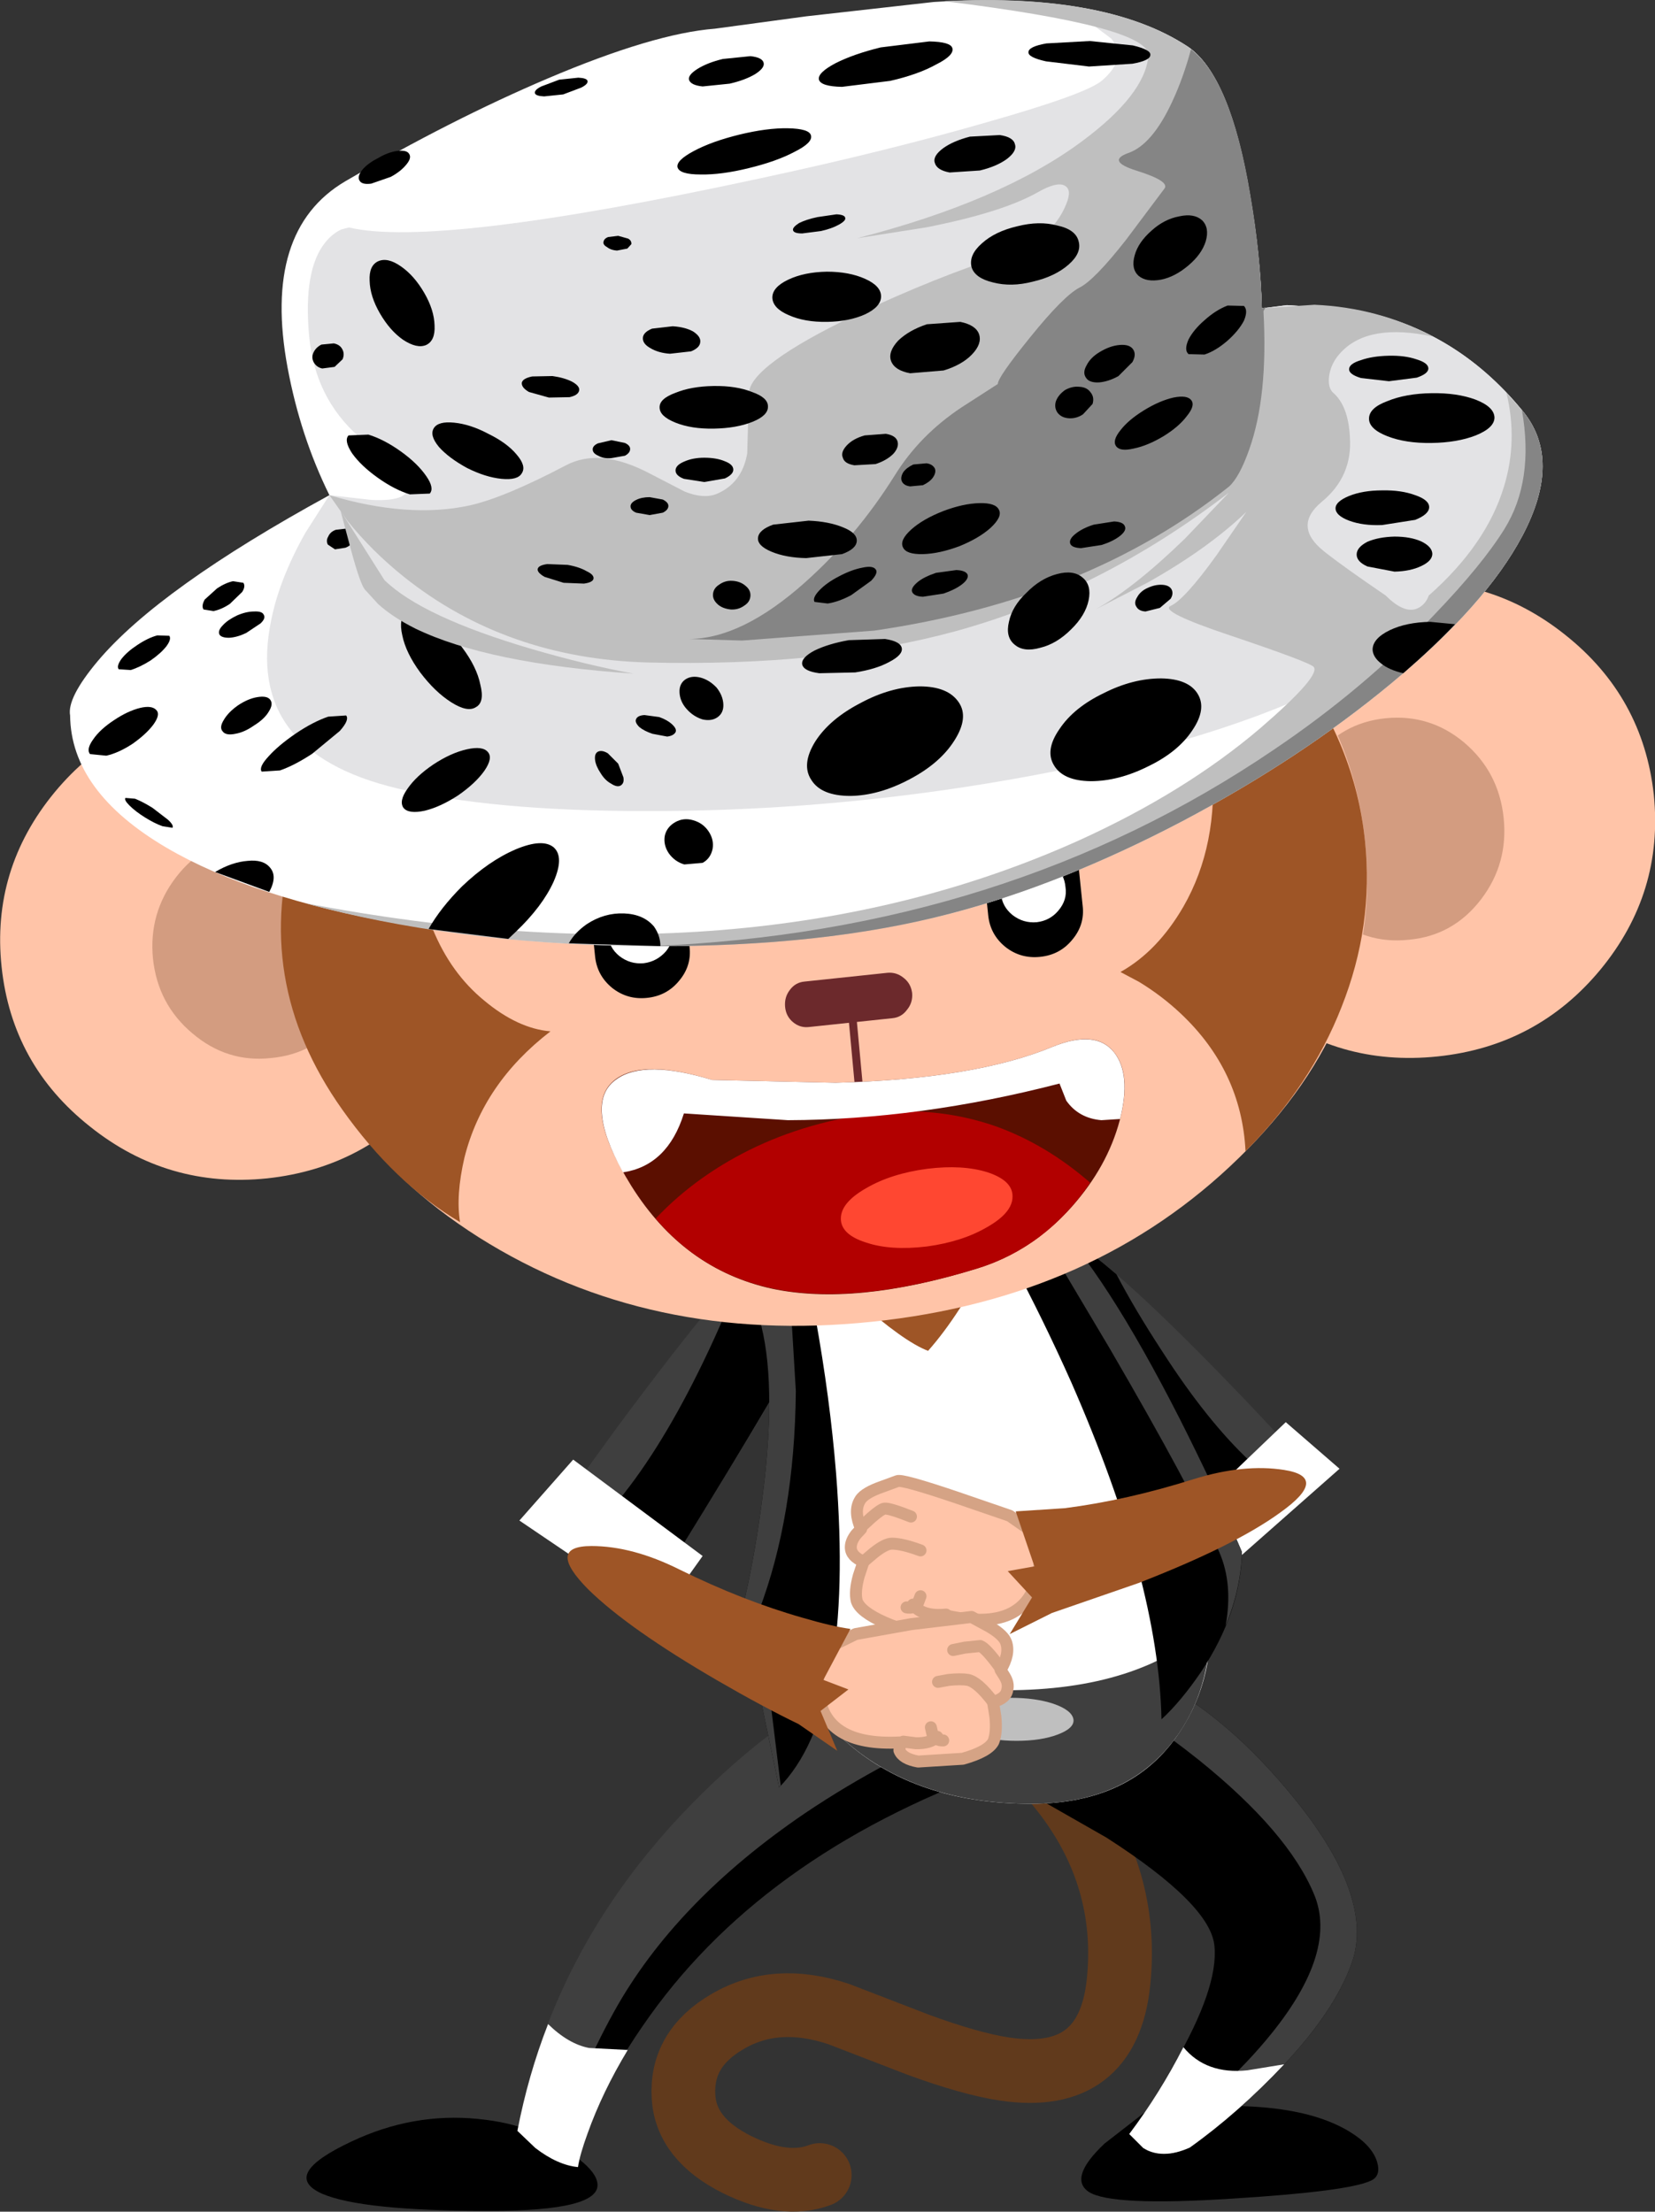 <?xml version="1.0" encoding="UTF-8" standalone="no"?>
<svg xmlns:xlink="http://www.w3.org/1999/xlink" height="277.6px" width="207.75px" xmlns="http://www.w3.org/2000/svg">
  <rect width="100%" height="100%" fill="#333333" stroke="none"/>
  <g transform="matrix(1.0, 0.0, 0.0, 1.0, -2.6, -7.05)">
    <path d="M129.35 225.45 L131.75 227.35 Q134.65 230.0 136.95 233.2 144.3 243.45 143.0 255.9 141.65 268.65 128.75 266.75 124.4 266.1 117.75 263.65 L107.9 259.85 Q100.0 257.2 93.9 260.8 88.05 264.2 88.4 270.2 88.7 275.55 95.15 278.75 101.15 281.7 105.5 280.05" fill="none" stroke="#613a1c" stroke-linecap="round" stroke-linejoin="round" stroke-width="8.0"/>
    <path d="M69.1 274.5 Q77.35 278.4 77.6 281.15 77.95 284.55 64.05 284.55 48.05 284.55 43.05 282.4 37.75 280.05 46.7 275.85 54.4 272.2 62.55 273.0 66.6 273.4 69.1 274.5" fill="#000000" fill-rule="evenodd" stroke="none"/>
    <path d="M107.7 219.15 Q116.55 215.9 123.9 221.85 127.6 224.9 129.5 228.55 99.2 239.05 84.15 260.1 76.6 270.65 75.15 279.05 72.6 278.8 69.8 276.65 L67.55 274.5 Q72.1 250.65 90.4 232.5 96.05 226.85 102.45 222.4 L107.7 219.15" fill="#3f3f3f" fill-rule="evenodd" stroke="none"/>
    <path d="M125.35 223.15 Q128.05 225.85 129.5 228.55 99.2 239.05 84.15 260.1 76.6 270.65 75.15 279.05 73.65 279.0 71.95 278.05 74.85 268.3 79.65 259.6 87.35 245.7 103.7 234.6 113.9 227.75 125.35 223.15" fill="#000000" fill-rule="evenodd" stroke="none"/>
    <path d="M76.55 264.1 L81.4 264.35 Q78.2 269.65 76.35 274.85 75.4 277.45 75.15 279.05 72.6 278.8 69.8 276.65 L67.55 274.5 Q68.9 267.5 71.4 261.1 73.95 263.6 76.55 264.1" fill="#ffffff" fill-rule="evenodd" stroke="none"/>
    <path d="M146.4 272.1 Q164.2 269.85 172.0 274.6 174.8 276.3 175.45 278.35 176.0 280.15 174.7 280.75 171.85 282.1 157.4 283.0 142.05 284.0 139.25 282.15 136.7 280.4 141.25 276.1 L146.4 272.1" fill="#000000" fill-rule="evenodd" stroke="none"/>
    <path d="M131.2 220.15 Q134.8 217.6 139.05 216.8 143.75 216.0 147.45 217.8 156.7 222.4 165.25 233.0 174.95 245.05 172.4 253.1 169.95 260.45 160.75 269.25 156.1 273.7 151.95 276.6 148.5 278.15 146.1 276.65 L144.35 274.9 Q147.25 271.1 149.95 266.2 155.55 256.55 155.05 251.35 154.65 246.15 141.5 237.7 L128.45 230.25 Q125.7 228.4 126.75 225.4 127.7 222.65 131.2 220.15" fill="#000000" fill-rule="evenodd" stroke="none"/>
    <path d="M147.45 217.8 Q156.7 222.4 165.25 233.0 174.95 245.05 172.4 253.1 169.95 260.45 160.75 269.25 156.1 273.7 151.95 276.6 148.75 278.0 146.5 276.9 156.55 269.3 162.2 262.3 170.55 251.95 167.55 244.8 164.3 237.0 153.15 228.0 145.95 222.25 137.3 217.25 143.15 215.6 147.45 217.8" fill="#3f3f3f" fill-rule="evenodd" stroke="none"/>
    <path d="M163.8 266.15 Q158.1 272.2 151.95 276.6 148.5 278.15 146.1 276.65 L144.35 274.9 Q148.15 269.85 151.15 264.0 154.0 267.45 159.2 266.9 L163.8 266.15" fill="#ffffff" fill-rule="evenodd" stroke="none"/>
    <path d="M108.3 166.2 Q106.6 171.65 84.5 207.1 82.5 206.15 79.95 204.5 74.8 201.1 72.0 197.55 78.45 188.15 85.8 178.6 100.45 159.55 104.8 158.7 L107.2 160.45 Q109.3 162.8 108.3 166.2" fill="#3f3f3f" fill-rule="evenodd" stroke="none"/>
    <path d="M90.85 178.05 Q93.8 171.95 95.85 166.35 102.2 159.25 104.8 158.7 L105.85 159.3 Q107.0 160.05 107.7 161.1 107.55 164.95 104.95 172.95 98.35 184.9 84.5 207.1 80.05 204.95 76.0 201.55 77.55 198.55 80.3 195.3 85.7 188.7 90.85 178.05" fill="#000000" fill-rule="evenodd" stroke="none"/>
    <path d="M74.55 190.25 L90.8 202.35 85.45 209.85 67.8 197.9 74.55 190.25" fill="#ffffff" fill-rule="evenodd" stroke="none"/>
    <path d="M134.05 161.4 Q137.95 161.6 152.9 176.6 160.35 184.1 167.05 191.55 165.05 194.95 160.95 198.5 L157.2 201.35 Q133.95 172.9 131.9 168.3 130.6 165.5 132.2 163.1 L134.05 161.4" fill="#3f3f3f" fill-rule="evenodd" stroke="none"/>
    <path d="M148.45 176.6 Q154.1 185.4 159.55 190.5 162.25 193.05 164.05 195.5 160.85 198.95 157.2 201.35 142.6 183.5 135.55 173.75 132.45 167.2 131.8 163.8 132.25 162.8 133.2 161.95 L134.05 161.4 Q136.4 161.55 142.75 167.0 145.05 171.4 148.45 176.6" fill="#000000" fill-rule="evenodd" stroke="none"/>
    <path d="M164.0 185.55 L170.75 191.4 156.7 203.8 151.15 197.85 164.0 185.55" fill="#ffffff" fill-rule="evenodd" stroke="none"/>
    <path d="M103.8 166.3 Q108.4 155.05 121.45 156.65 126.3 157.3 130.8 159.55 134.95 161.65 136.2 163.7 139.85 169.45 145.8 182.7 153.15 198.95 154.25 206.7 155.7 216.95 150.65 224.5 144.7 233.45 132.05 233.45 118.45 233.45 109.8 226.5 101.35 219.65 100.45 208.6 99.75 199.45 101.7 181.95 L103.8 166.3" fill="#ffffff" fill-rule="evenodd" stroke="none"/>
    <path d="M104.85 165.15 Q104.15 162.1 106.55 158.5 108.85 155.0 111.7 154.1 115.15 153.0 120.95 155.0 127.4 157.25 127.25 161.35 127.05 165.15 123.1 171.25 121.1 174.35 119.1 176.6 116.05 175.45 110.15 170.2 L104.85 165.15" fill="#9e5526" fill-rule="evenodd" stroke="none"/>
    <path d="M154.55 211.0 Q154.45 220.2 149.3 226.3 143.25 233.45 132.05 233.45 119.2 233.45 110.65 227.15 102.35 220.95 100.7 210.8 104.35 214.15 109.95 216.25 117.95 219.2 128.85 219.2 145.65 219.2 154.55 211.0" fill="#3f3f3f" fill-rule="evenodd" stroke="none"/>
    <path d="M103.3 164.0 L104.95 172.35 Q106.8 182.6 107.55 191.95 109.9 221.75 100.4 231.4 L95.75 209.15 Q97.15 203.5 98.15 196.2 100.15 181.65 98.2 173.6 96.05 164.8 99.05 161.45 100.2 160.1 101.45 160.8 102.75 161.55 103.3 164.0" fill="#000000" fill-rule="evenodd" stroke="none"/>
    <path d="M129.55 165.15 L126.15 159.05 Q128.4 157.85 131.6 158.65 L134.3 159.7 Q141.35 166.8 150.65 185.05 155.25 194.15 158.5 201.85 158.35 209.35 153.4 216.85 150.85 220.6 148.4 222.85 148.05 205.6 137.1 180.6 133.65 172.85 129.55 165.15" fill="#000000" fill-rule="evenodd" stroke="none"/>
    <path d="M137.35 222.85 Q137.5 223.95 135.4 224.75 133.3 225.55 130.2 225.55 127.2 225.55 124.85 224.75 122.55 223.95 122.4 222.85 122.25 221.7 124.3 220.9 126.4 220.15 129.5 220.15 132.6 220.15 134.85 220.9 137.15 221.7 137.35 222.85" fill="#bfbfbf" fill-rule="evenodd" stroke="none"/>
    <path d="M101.7 168.25 L102.5 181.65 Q102.35 197.4 97.9 209.15 L100.6 231.15 100.4 231.4 95.75 209.15 Q97.15 203.5 98.15 196.2 100.15 181.65 98.2 173.6 97.05 168.8 97.55 165.2 98.05 162.15 99.45 161.05 101.4 161.15 101.7 168.25" fill="#3f3f3f" fill-rule="evenodd" stroke="none"/>
    <path d="M141.9 176.3 L131.4 158.65 Q133.1 159.0 134.3 159.7 141.35 166.8 150.65 185.05 155.25 194.15 158.5 201.85 158.35 206.55 156.45 211.1 157.4 205.85 155.65 201.85 152.15 193.9 141.9 176.3" fill="#3f3f3f" fill-rule="evenodd" stroke="none"/>
    <path d="M132.8 205.1 Q131.15 211.9 121.7 209.9 L121.6 210.9 Q121.1 211.9 119.1 211.95 116.7 212.05 113.65 210.7 110.6 209.35 110.15 208.0 109.85 206.85 110.4 204.85 L111.0 203.05 Q109.4 202.4 109.4 201.25 109.4 200.5 110.05 199.65 L110.7 198.95 Q109.75 196.8 110.5 195.45 110.9 194.6 112.8 193.85 L115.25 192.95 Q115.85 192.7 122.65 195.0 L129.35 197.3 131.65 198.9 Q133.75 201.35 132.8 205.1" fill="#ffc4a8" fill-rule="evenodd" stroke="none"/>
    <path d="M132.8 205.1 Q131.15 211.9 121.7 209.9 L121.6 210.9 Q121.1 211.9 119.1 211.95 116.7 212.05 113.65 210.7 110.6 209.35 110.15 208.0 109.85 206.85 110.4 204.85 L111.0 203.05 Q109.4 202.4 109.4 201.25 109.4 200.5 110.05 199.65 L110.7 198.95 Q109.75 196.8 110.5 195.45 110.9 194.6 112.8 193.85 L115.25 192.95 Q115.85 192.7 122.65 195.0 L129.35 197.3 131.65 198.9 Q133.75 201.35 132.8 205.1 Z" fill="none" stroke="#d5a385" stroke-linecap="round" stroke-linejoin="round" stroke-width="1.5"/>
    <path d="M111.0 203.05 L112.3 201.95 Q113.75 200.8 114.55 200.8 115.85 200.8 118.15 201.65 L111.0 203.05" fill="#ffc4a8" fill-rule="evenodd" stroke="none"/>
    <path d="M111.0 203.05 L112.3 201.95 Q113.75 200.8 114.55 200.8 115.85 200.8 118.15 201.65" fill="none" stroke="#d5a385" stroke-linecap="round" stroke-linejoin="round" stroke-width="1.5"/>
    <path d="M110.8 198.6 L111.95 197.55 Q113.2 196.45 113.65 196.4 114.3 196.35 116.95 197.4 L110.8 198.6" fill="#ffc4a8" fill-rule="evenodd" stroke="none"/>
    <path d="M110.8 198.6 L111.95 197.55 Q113.2 196.45 113.65 196.4 114.3 196.35 116.95 197.4" fill="none" stroke="#d5a385" stroke-linecap="round" stroke-linejoin="round" stroke-width="1.5"/>
    <path d="M121.35 209.7 Q118.4 210.0 117.2 208.45 L121.35 209.7" fill="#ffc4a8" fill-rule="evenodd" stroke="none"/>
    <path d="M121.35 209.7 Q118.4 210.0 117.2 208.45" fill="none" stroke="#d5a385" stroke-linecap="round" stroke-linejoin="round" stroke-width="1.5"/>
    <path d="M118.15 207.4 L117.85 208.2 Q117.35 209.0 116.4 208.8 L118.15 207.4" fill="#ffc4a8" fill-rule="evenodd" stroke="none"/>
    <path d="M118.15 207.4 L117.85 208.2 Q117.35 209.0 116.4 208.8" fill="none" stroke="#d5a385" stroke-linecap="round" stroke-linejoin="round" stroke-width="1.5"/>
    <path d="M152.45 192.7 Q158.75 190.75 163.8 191.55 169.55 192.45 163.3 196.9 157.6 201.05 145.5 205.75 L134.65 209.5 129.35 212.15 132.15 207.55 129.1 204.25 132.45 203.65 130.1 196.75 136.25 196.35 Q144.05 195.35 152.45 192.7" fill="#9e5526" fill-rule="evenodd" stroke="none"/>
    <path d="M105.35 219.35 Q104.95 215.45 107.45 213.4 L110.0 212.15 117.0 210.9 124.55 210.0 126.85 211.25 Q128.6 212.3 128.9 213.2 129.4 214.65 128.2 216.65 L128.7 217.45 Q129.25 218.35 129.05 219.1 128.9 220.25 127.25 220.65 L127.55 222.5 Q127.75 224.55 127.3 225.65 126.65 226.9 123.45 227.8 L117.85 228.15 Q115.9 227.8 115.5 226.75 L115.6 225.75 Q105.95 226.25 105.35 219.35" fill="#ffc4a8" fill-rule="evenodd" stroke="none"/>
    <path d="M105.35 219.35 Q105.95 226.25 115.6 225.75 L115.5 226.75 Q115.9 227.8 117.85 228.15 L123.45 227.8 Q126.65 226.9 127.3 225.65 127.75 224.55 127.55 222.5 L127.25 220.65 Q128.9 220.25 129.05 219.1 129.25 218.35 128.7 217.45 L128.2 216.65 Q129.4 214.65 128.9 213.2 128.6 212.3 126.85 211.25 L124.55 210.0 117.0 210.9 110.0 212.15 107.45 213.4 Q104.95 215.45 105.35 219.35 Z" fill="none" stroke="#d5a385" stroke-linecap="round" stroke-linejoin="round" stroke-width="1.5"/>
    <path d="M127.25 220.65 L120.35 218.15 121.7 217.9 Q123.25 217.75 124.1 217.9 125.35 218.15 127.25 220.65" fill="#ffc4a8" fill-rule="evenodd" stroke="none"/>
    <path d="M127.25 220.65 Q125.35 218.15 124.1 217.9 123.25 217.75 121.7 217.9 L120.35 218.15" fill="none" stroke="#d5a385" stroke-linecap="round" stroke-linejoin="round" stroke-width="1.5"/>
    <path d="M128.1 216.3 L122.25 214.15 123.7 213.85 125.65 213.65 Q126.35 213.9 128.1 216.3" fill="#ffc4a8" fill-rule="evenodd" stroke="none"/>
    <path d="M128.1 216.3 Q126.35 213.9 125.65 213.65 L123.7 213.85 122.25 214.15" fill="none" stroke="#d5a385" stroke-linecap="round" stroke-linejoin="round" stroke-width="1.5"/>
    <path d="M116.0 225.65 L120.25 225.05 Q119.35 225.9 117.55 225.85 L116.0 225.65" fill="#ffc4a8" fill-rule="evenodd" stroke="none"/>
    <path d="M116.0 225.65 L117.55 225.85 Q119.35 225.9 120.25 225.05" fill="none" stroke="#d5a385" stroke-linecap="round" stroke-linejoin="round" stroke-width="1.5"/>
    <path d="M119.45 223.85 L121.0 225.5 Q120.1 225.55 119.65 224.7 L119.45 223.85" fill="#ffc4a8" fill-rule="evenodd" stroke="none"/>
    <path d="M119.45 223.85 L119.65 224.7 Q120.1 225.55 121.0 225.5" fill="none" stroke="#d5a385" stroke-linecap="round" stroke-linejoin="round" stroke-width="1.5"/>
    <path d="M92.7 218.0 Q81.5 211.5 76.45 206.55 71.05 201.1 76.85 201.1 82.0 201.1 87.9 204.05 95.8 207.95 103.35 210.1 107.1 211.2 109.35 211.5 L105.95 217.9 109.1 219.1 105.6 221.8 107.7 226.8 102.85 223.45 Q98.3 221.25 92.7 218.0" fill="#9e5526" fill-rule="evenodd" stroke="none"/>
    <path d="M63.3 122.1 Q64.55 134.4 56.6 144.0 48.65 153.6 36.15 154.95 23.65 156.25 13.9 148.45 4.1 140.7 2.8 128.4 1.5 116.15 9.45 106.5 17.4 96.9 29.95 95.6 42.45 94.3 52.2 102.05 61.95 109.85 63.3 122.1" fill="#ffc4a8" fill-rule="evenodd" stroke="none"/>
    <path d="M43.6 115.2 Q47.95 118.85 48.55 124.6 49.1 130.35 45.65 134.8 42.2 139.35 36.6 139.85 31.1 140.45 26.75 136.75 22.4 133.1 21.8 127.35 21.25 121.65 24.7 117.15 28.2 112.6 33.75 112.05 39.25 111.5 43.6 115.2" fill="#d39c80" fill-rule="evenodd" stroke="none"/>
    <path d="M176.85 80.25 Q189.35 78.95 199.1 86.75 208.85 94.5 210.2 106.8 211.45 119.1 203.5 128.75 195.55 138.35 183.05 139.65 170.5 140.95 160.8 133.2 151.0 125.4 149.7 113.1 148.45 100.8 156.35 91.2 164.35 81.6 176.85 80.25" fill="#ffc4a8" fill-rule="evenodd" stroke="none"/>
    <path d="M176.55 97.2 Q182.1 96.65 186.4 100.25 190.75 103.95 191.35 109.7 191.95 115.45 188.5 119.95 185.0 124.5 179.45 125.0 173.9 125.6 169.6 121.9 165.25 118.3 164.65 112.5 164.05 106.75 167.55 102.25 171.0 97.75 176.55 97.2" fill="#d39c80" fill-rule="evenodd" stroke="none"/>
    <path d="M150.3 77.05 Q171.7 90.6 173.95 112.65 176.25 134.7 158.15 152.35 140.05 170.05 112.05 172.95 84.1 175.85 62.7 162.35 41.35 148.8 39.05 126.75 36.75 104.65 54.9 87.0 73.0 69.35 101.0 66.4 128.9 63.5 150.3 77.05" fill="#ffc4a8" fill-rule="evenodd" stroke="none"/>
    <path d="M145.6 130.3 L143.25 129.05 Q147.9 126.45 151.15 120.85 155.6 113.1 154.75 102.7 154.0 92.85 147.2 85.5 145.1 83.25 142.6 81.5 L140.55 80.15 144.85 73.95 Q157.2 80.2 164.8 90.15 172.7 100.4 173.95 112.65 175.05 123.25 171.0 133.45 167.15 143.3 158.95 151.55 158.45 141.45 150.8 134.25 148.4 132.0 145.6 130.3" fill="#9e5526" fill-rule="evenodd" stroke="none"/>
    <path d="M104.75 55.5 Q123.3 48.0 138.8 33.75 146.55 26.65 150.6 21.05 166.45 66.9 145.65 91.15 138.0 100.0 127.05 103.85 117.55 107.15 111.1 105.2 101.7 102.35 96.7 94.85 95.1 92.55 94.15 90.0 L93.55 87.95 Q89.0 83.45 82.1 82.85 75.35 82.2 68.95 85.3 62.2 88.55 58.3 94.7 54.0 101.55 54.3 110.3 54.95 125.75 63.4 132.65 67.6 136.15 71.7 136.5 63.25 143.0 60.9 152.35 59.8 157.1 60.35 160.45 52.1 155.55 45.55 146.3 34.0 130.0 39.8 111.4 46.1 91.25 64.65 76.9 78.65 66.1 104.75 55.5" fill="#9e5526" fill-rule="evenodd" stroke="none"/>
    <path d="M95.1 77.45 Q98.1 69.3 105.85 66.8 114.75 63.95 121.2 67.5 124.4 69.3 125.85 71.65 113.65 64.95 105.25 70.1 98.4 74.3 98.1 81.85 97.95 85.2 100.25 89.25 102.85 93.9 107.3 96.3 119.3 102.8 136.7 88.6 153.3 75.15 153.65 46.7 153.8 32.55 150.6 21.05 166.45 66.9 145.65 91.15 138.0 100.0 127.05 103.85 117.55 107.15 111.1 105.2 101.7 102.35 96.7 94.85 95.1 92.55 94.15 90.0 L93.55 87.95 Q93.3 82.3 95.1 77.45" fill="#6c292c" fill-rule="evenodd" stroke="none"/>
    <path d="M117.1 131.7 Q117.2 132.9 116.45 133.8 115.75 134.75 114.6 134.85 L104.2 135.95 Q103.05 136.1 102.15 135.35 101.25 134.6 101.15 133.4 101.05 132.2 101.75 131.3 102.45 130.35 103.6 130.25 L114.0 129.15 Q115.15 129.05 116.05 129.8 116.95 130.5 117.1 131.7" fill="#6c292c" fill-rule="evenodd" stroke="none"/>
    <path d="M85.8 110.3 Q87.7 111.8 87.95 114.25 L89.15 125.85 Q89.45 128.25 87.85 130.15 86.3 132.05 83.8 132.3 81.35 132.55 79.45 131.05 77.55 129.5 77.3 127.1 L76.1 115.45 Q75.85 113.05 77.4 111.15 78.95 109.3 81.4 109.05 83.85 108.8 85.8 110.3" fill="#000000" fill-rule="evenodd" stroke="none"/>
    <path d="M87.05 123.55 Q87.25 125.15 86.2 126.45 85.05 127.75 83.4 127.95 81.7 128.1 80.35 127.05 79.05 126.0 78.9 124.35 78.7 122.7 79.75 121.45 80.85 120.1 82.55 119.9 84.25 119.75 85.55 120.8 86.85 121.85 87.05 123.55" fill="#ffffff" fill-rule="evenodd" stroke="none"/>
    <path d="M82.6 116.8 Q82.7 117.65 82.15 118.3 81.6 118.95 80.75 119.0 79.95 119.1 79.25 118.6 78.6 118.05 78.5 117.25 78.45 116.4 79.0 115.75 79.5 115.15 80.35 115.05 81.2 114.95 81.85 115.45 82.55 115.95 82.6 116.8" fill="#ffffff" fill-rule="evenodd" stroke="none"/>
    <path d="M138.5 120.7 Q138.8 123.1 137.2 125.0 135.65 126.9 133.15 127.15 130.7 127.4 128.8 125.9 126.9 124.35 126.65 121.95 L125.45 110.3 Q125.2 107.9 126.75 106.0 128.3 104.15 130.75 103.9 133.15 103.65 135.1 105.15 137.05 106.7 137.3 109.1 L138.5 120.7" fill="#000000" fill-rule="evenodd" stroke="none"/>
    <path d="M136.35 118.4 Q136.6 120.0 135.45 121.35 134.4 122.6 132.75 122.8 131.05 122.95 129.7 121.9 128.4 120.85 128.25 119.25 128.0 117.6 129.1 116.3 130.2 114.95 131.9 114.8 133.6 114.6 134.9 115.65 136.2 116.7 136.35 118.4" fill="#ffffff" fill-rule="evenodd" stroke="none"/>
    <path d="M131.95 111.65 Q132.05 112.5 131.5 113.15 130.95 113.8 130.1 113.85 129.3 114.0 128.6 113.45 127.95 112.95 127.85 112.1 127.8 111.25 128.35 110.6 128.85 110.0 129.7 109.9 130.55 109.85 131.15 110.3 131.85 110.85 131.95 111.65" fill="#ffffff" fill-rule="evenodd" stroke="none"/>
    <path d="M109.55 134.1 L110.45 143.8" fill="none" stroke="#6c292c" stroke-linecap="butt" stroke-linejoin="miter-clip" stroke-miterlimit="4.0" stroke-width="1.0"/>
    <path d="M79.65 142.7 Q83.05 139.85 92.0 142.6 L107.5 142.95 Q124.9 142.5 134.7 138.45 140.25 136.15 142.55 139.25 144.65 142.05 143.15 147.7 141.6 153.5 137.15 158.5 132.05 164.2 125.15 166.3 109.9 171.0 99.5 168.8 88.4 166.35 81.85 155.9 75.7 146.0 79.65 142.7" fill="#5b0f00" fill-rule="evenodd" stroke="none"/>
    <path d="M125.15 166.3 Q111.55 170.45 101.8 169.15 91.5 167.75 84.9 160.0 89.1 155.55 94.75 152.4 102.0 148.35 111.0 146.95 119.7 145.65 127.7 148.45 134.0 150.75 139.45 155.5 133.9 163.65 125.15 166.3" fill="#b20000" fill-rule="evenodd" stroke="none"/>
    <path d="M129.7 157.25 Q129.7 159.25 126.55 161.05 123.4 162.9 118.95 163.5 114.4 164.05 111.3 163.0 108.15 162.0 108.15 160.0 108.15 158.0 111.3 156.2 114.45 154.35 119.0 153.75 123.45 153.2 126.6 154.2 129.75 155.25 129.7 157.25" fill="#ff4731" fill-rule="evenodd" stroke="none"/>
    <path d="M80.8 154.2 Q75.9 145.3 80.0 142.5 83.5 140.0 92.0 142.6 L107.5 142.95 Q124.9 142.5 134.7 138.45 140.2 136.2 142.5 139.2 144.6 141.95 143.2 147.5 L140.85 147.65 Q138.0 147.4 136.45 145.2 L135.6 143.05 Q118.05 147.6 101.5 147.65 L88.45 146.8 Q86.4 153.35 80.8 154.2" fill="#ffffff" fill-rule="evenodd" stroke="none"/>
    <path d="M193.7 74.3 Q189.1 83.0 177.2 92.85 165.8 102.3 151.05 110.1 135.9 118.05 121.95 121.7 107.8 125.35 88.75 125.75 69.8 126.1 52.65 123.0 34.25 119.75 23.5 113.45 11.5 106.4 11.4 96.85 11.0 94.65 14.85 90.05 22.55 80.9 43.95 69.2 40.3 61.8 38.7 53.2 35.5 35.95 45.95 29.8 59.25 22.05 71.35 16.9 84.65 11.25 92.35 10.65 L103.8 9.1 119.8 7.3 Q141.2 5.95 151.7 12.9 157.0 16.5 159.5 31.45 160.8 38.95 161.0 45.75 L164.15 45.35 172.15 45.85 Q185.1 48.05 193.75 58.65 198.75 64.75 193.7 74.3" fill="#ffffff" fill-rule="evenodd" stroke="none"/>
    <path d="M193.75 58.65 Q195.0 60.2 195.65 62.0 195.4 70.2 188.75 78.55 173.15 98.25 123.6 105.85 103.55 108.9 83.55 108.85 64.35 108.85 52.45 106.0 33.2 101.4 36.65 84.85 37.7 79.65 40.95 73.9 L43.95 69.2 49.25 69.8 Q54.4 70.05 53.85 67.6 53.55 66.45 51.7 64.95 L47.7 61.9 Q42.1 57.0 41.4 49.15 40.65 40.9 43.45 37.45 44.35 36.35 45.45 35.85 L46.4 35.6 Q57.4 38.2 97.95 29.45 113.8 26.05 126.45 22.4 139.15 18.8 141.0 17.1 144.1 14.4 142.1 11.9 L139.5 9.95 146.75 10.35 Q149.2 11.3 151.7 12.9 157.0 16.5 159.5 31.45 160.8 38.95 161.0 45.75 L164.15 45.35 172.15 45.85 Q185.1 48.05 193.75 58.65" fill="#e3e3e5" fill-rule="evenodd" stroke="none"/>
    <path d="M193.75 58.65 Q198.75 64.75 193.7 74.3 189.1 83.0 177.2 92.85 165.8 102.3 151.05 110.1 135.9 118.05 121.95 121.7 105.1 126.1 82.2 125.8 59.1 125.4 40.85 120.4 96.75 131.1 138.0 112.55 151.35 106.5 160.8 98.45 168.45 91.85 167.5 90.75 166.95 90.15 157.0 86.8 148.05 83.8 149.55 83.1 151.3 82.3 155.3 76.75 L159.05 71.3 Q154.25 75.9 146.7 80.15 L140.1 83.55 Q144.85 80.95 151.35 74.65 L156.85 68.9 Q140.85 81.2 122.65 86.25 106.2 90.75 83.85 90.2 66.15 89.7 53.3 79.45 49.25 76.2 46.2 72.4 L43.95 69.2 Q53.85 72.15 61.5 70.5 65.85 69.55 73.65 65.45 77.9 63.2 84.1 66.45 L88.55 68.75 Q90.9 69.7 92.55 69.05 95.75 67.7 96.4 63.95 L96.6 56.5 Q96.6 53.0 109.95 46.6 120.2 41.75 129.05 38.95 134.65 37.15 136.45 32.65 137.2 30.85 136.25 30.35 135.25 29.8 132.75 31.25 128.25 33.75 118.8 35.6 L110.2 36.95 Q128.3 32.3 138.4 24.8 146.3 18.95 146.75 14.1 147.15 10.4 121.15 7.2 141.45 6.15 151.7 12.9 157.0 16.5 159.5 31.45 160.8 38.95 161.0 45.75 L167.6 45.3 Q175.6 45.65 182.5 49.3 174.45 47.55 170.95 51.25 169.7 52.55 169.45 54.2 169.25 55.65 169.9 56.3 171.85 57.95 172.05 61.9 172.4 66.85 168.5 70.05 164.85 73.1 168.8 76.25 171.05 78.05 176.55 81.8 179.05 84.3 180.75 83.3 181.6 82.8 181.95 81.8 189.2 75.4 191.4 68.1 193.15 62.35 191.7 56.35 L193.75 58.65" fill="#bfbfbf" fill-rule="evenodd" stroke="none"/>
    <path d="M144.25 26.25 Q147.25 25.2 149.75 19.8 151.15 16.8 152.1 13.25 157.2 17.1 159.6 31.8 160.85 39.15 161.0 45.75 L161.5 45.6 161.2 46.1 Q161.8 56.8 159.4 63.5 158.2 66.9 156.9 68.1 139.15 82.3 112.35 86.2 L95.75 87.45 89.15 87.25 Q95.75 87.2 103.65 80.15 110.1 74.4 114.9 66.75 118.05 61.65 123.35 58.15 L127.85 55.25 Q127.85 54.4 131.9 49.4 136.1 44.2 138.1 43.15 139.95 42.25 143.95 37.15 L148.75 30.75 Q149.55 29.8 145.2 28.45 141.45 27.25 144.25 26.25" fill="#858585" fill-rule="evenodd" stroke="none"/>
    <path d="M193.75 58.65 Q198.75 64.75 193.7 74.3 189.1 83.0 177.2 92.85 165.8 102.3 151.05 110.1 135.9 118.05 121.95 121.7 106.0 125.9 84.4 125.8 128.85 124.0 162.5 101.15 173.85 93.5 182.7 84.15 188.65 77.95 191.45 73.45 195.2 67.4 193.65 58.55 L193.75 58.65" fill="#858585" fill-rule="evenodd" stroke="none"/>
    <path d="M56.1 50.35 Q54.95 50.85 53.2 49.7 51.55 48.55 50.3 46.4 49.05 44.25 49.0 42.3 48.9 40.4 50.05 39.85 51.25 39.3 52.95 40.5 54.6 41.65 55.85 43.8 57.1 45.95 57.15 47.9 57.25 49.8 56.1 50.35" fill="#000000" fill-rule="evenodd" stroke="none"/>
    <path d="M62.35 95.8 Q61.3 96.5 59.25 95.2 57.2 93.9 55.35 91.45 53.55 89.0 53.1 86.8 52.6 84.6 53.65 83.9 54.75 83.25 56.8 84.5 58.8 85.85 60.6 88.3 62.45 90.75 62.9 93.0 63.45 95.2 62.35 95.8" fill="#000000" fill-rule="evenodd" stroke="none"/>
    <path d="M56.55 69.0 L54.05 69.1 Q52.1 68.5 50.0 67.0 47.9 65.5 46.8 63.95 45.75 62.35 46.35 61.7 L48.85 61.6 Q50.8 62.2 52.9 63.7 55.0 65.2 56.1 66.8 57.15 68.3 56.55 69.0" fill="#000000" fill-rule="evenodd" stroke="none"/>
    <path d="M68.1 66.45 Q67.6 67.35 65.55 67.15 63.55 66.95 61.25 65.8 58.95 64.55 57.7 63.15 56.5 61.7 57.05 60.8 57.6 59.9 59.6 60.1 61.65 60.3 63.9 61.5 66.25 62.65 67.45 64.1 68.7 65.55 68.1 66.45" fill="#000000" fill-rule="evenodd" stroke="none"/>
    <path d="M75.3 56.05 Q75.2 56.65 74.1 56.9 L71.5 56.95 69.0 56.25 Q68.05 55.7 68.1 55.1 68.2 54.55 69.4 54.3 L71.95 54.25 Q73.4 54.45 74.4 54.95 75.4 55.5 75.3 56.05" fill="#000000" fill-rule="evenodd" stroke="none"/>
    <path d="M53.95 26.35 Q54.3 26.85 53.65 27.65 52.95 28.55 51.65 29.25 L49.2 30.1 Q48.05 30.25 47.75 29.75 47.4 29.25 48.05 28.4 48.75 27.55 50.05 26.9 51.3 26.15 52.45 26.0 53.65 25.85 53.95 26.35" fill="#000000" fill-rule="evenodd" stroke="none"/>
    <path d="M90.5 50.0 Q90.45 50.7 89.35 51.15 L86.7 51.45 Q85.25 51.35 84.25 50.75 83.25 50.2 83.3 49.45 83.35 48.75 84.45 48.3 L87.05 48.0 Q88.6 48.1 89.6 48.65 90.6 49.3 90.5 50.0" fill="#000000" fill-rule="evenodd" stroke="none"/>
    <path d="M99.0 58.05 Q99.05 59.2 97.05 60.0 95.05 60.8 92.2 60.85 89.4 60.9 87.4 60.1 85.4 59.3 85.4 58.2 85.35 57.1 87.4 56.35 89.35 55.55 92.15 55.5 95.0 55.45 97.0 56.25 99.0 56.95 99.0 58.05" fill="#000000" fill-rule="evenodd" stroke="none"/>
    <path d="M182.4 76.55 Q182.4 77.45 181.0 78.1 179.65 78.75 177.65 78.8 L174.25 78.15 Q172.9 77.55 172.9 76.65 172.9 75.75 174.25 75.05 175.65 74.45 177.65 74.4 179.65 74.4 181.0 75.0 182.35 75.65 182.4 76.55" fill="#000000" fill-rule="evenodd" stroke="none"/>
    <path d="M182.0 70.7 Q182.0 71.6 180.25 72.3 L176.1 72.95 Q173.7 73.05 171.95 72.4 170.25 71.75 170.25 70.85 170.25 70.0 171.95 69.3 173.7 68.6 176.1 68.6 178.5 68.55 180.25 69.2 182.0 69.8 182.0 70.7" fill="#000000" fill-rule="evenodd" stroke="none"/>
    <path d="M190.2 59.45 Q190.2 60.75 187.85 61.7 185.55 62.6 182.3 62.65 179.05 62.7 176.75 61.8 174.45 60.9 174.45 59.6 174.45 58.25 176.75 57.4 179.05 56.45 182.3 56.4 185.5 56.35 187.8 57.2 190.15 58.1 190.2 59.45" fill="#000000" fill-rule="evenodd" stroke="none"/>
    <path d="M181.9 53.3 Q181.9 53.95 180.45 54.45 L176.95 54.9 173.45 54.5 Q171.95 54.05 171.95 53.4 171.95 52.7 173.45 52.25 174.85 51.75 176.9 51.7 178.95 51.65 180.4 52.15 181.9 52.6 181.9 53.3" fill="#000000" fill-rule="evenodd" stroke="none"/>
    <path d="M182.15 85.1 L185.25 85.4 Q182.55 88.25 178.75 91.55 177.0 91.15 176.0 90.35 174.95 89.55 174.9 88.6 174.9 87.2 177.05 86.15 179.15 85.15 182.15 85.1" fill="#000000" fill-rule="evenodd" stroke="none"/>
    <path d="M113.2 44.25 Q113.2 45.55 111.2 46.5 109.2 47.4 106.45 47.45 103.6 47.5 101.6 46.6 99.6 45.75 99.55 44.4 99.55 43.1 101.55 42.15 103.55 41.2 106.4 41.15 109.2 41.15 111.2 42.05 113.2 42.95 113.2 44.25" fill="#000000" fill-rule="evenodd" stroke="none"/>
    <path d="M104.4 24.05 Q104.65 24.95 102.35 26.1 100.1 27.3 96.6 28.15 93.15 29.0 90.55 28.95 87.9 28.95 87.65 28.05 87.45 27.2 89.7 26.0 91.95 24.8 95.4 23.95 98.9 23.1 101.5 23.15 104.2 23.2 104.4 24.05" fill="#000000" fill-rule="evenodd" stroke="none"/>
    <path d="M122.15 13.1 Q122.4 14.0 120.1 15.15 117.85 16.4 114.35 17.2 L108.3 17.95 Q105.65 17.9 105.4 17.05 105.2 16.2 107.45 15.0 109.7 13.85 113.15 13.0 L119.25 12.25 Q121.95 12.3 122.15 13.1" fill="#000000" fill-rule="evenodd" stroke="none"/>
    <path d="M98.45 14.9 Q98.65 15.55 97.4 16.35 96.15 17.1 94.2 17.55 L90.8 17.9 Q89.35 17.75 89.1 17.1 88.9 16.5 90.15 15.7 91.45 14.9 93.35 14.45 L96.8 14.1 Q98.25 14.25 98.45 14.9" fill="#000000" fill-rule="evenodd" stroke="none"/>
    <path d="M130.0 25.15 Q130.3 26.0 129.0 27.0 127.7 27.95 125.6 28.45 L121.8 28.7 Q120.2 28.4 119.95 27.5 119.65 26.65 121.0 25.65 122.25 24.75 124.35 24.2 L128.1 24.0 Q129.8 24.25 130.0 25.15" fill="#000000" fill-rule="evenodd" stroke="none"/>
    <path d="M125.85 37.6 Q127.5 36.1 130.3 35.45 133.05 34.75 135.3 35.35 137.65 35.85 138.0 37.35 138.4 38.8 136.75 40.25 135.05 41.75 132.25 42.4 129.55 43.1 127.25 42.5 124.95 41.95 124.55 40.55 124.2 39.05 125.85 37.6" fill="#000000" fill-rule="evenodd" stroke="none"/>
    <path d="M125.5 49.0 Q125.9 50.2 124.6 51.55 123.35 52.85 121.05 53.55 L116.85 53.9 Q114.9 53.55 114.45 52.35 114.05 51.2 115.35 49.8 116.7 48.5 118.95 47.75 L123.15 47.45 Q125.1 47.85 125.5 49.0" fill="#000000" fill-rule="evenodd" stroke="none"/>
    <path d="M115.25 62.4 Q115.5 63.15 114.75 64.0 113.9 64.85 112.5 65.3 L109.85 65.45 Q108.6 65.25 108.4 64.5 108.1 63.8 108.9 62.95 109.7 62.1 111.15 61.7 L113.8 61.5 Q115.0 61.7 115.25 62.4" fill="#000000" fill-rule="evenodd" stroke="none"/>
    <path d="M110.15 74.95 Q110.1 75.95 108.3 76.6 L103.8 77.1 Q101.25 77.05 99.45 76.3 97.65 75.55 97.75 74.55 97.85 73.55 99.65 72.9 L104.1 72.4 Q106.65 72.5 108.45 73.25 110.2 73.95 110.15 74.95" fill="#000000" fill-rule="evenodd" stroke="none"/>
    <path d="M96.8 81.85 Q96.75 82.6 96.05 83.05 95.3 83.6 94.35 83.55 93.35 83.45 92.75 82.95 92.05 82.35 92.1 81.65 92.15 80.9 92.85 80.45 93.6 79.9 94.5 79.95 95.5 80.0 96.15 80.55 96.85 81.1 96.8 81.85" fill="#000000" fill-rule="evenodd" stroke="none"/>
    <path d="M112.55 78.55 Q112.85 79.0 111.95 79.95 L109.45 81.75 Q107.85 82.6 106.5 82.8 L104.85 82.6 Q104.55 82.1 105.45 81.15 106.35 80.2 107.9 79.4 109.5 78.55 110.85 78.3 112.2 78.0 112.55 78.55" fill="#000000" fill-rule="evenodd" stroke="none"/>
    <path d="M128.0 71.05 Q128.45 71.9 126.95 73.3 125.5 74.6 123.05 75.6 120.5 76.55 118.45 76.6 116.35 76.65 115.95 75.75 115.5 74.85 117.0 73.5 118.45 72.2 121.0 71.2 123.5 70.25 125.55 70.2 127.6 70.15 128.0 71.05" fill="#000000" fill-rule="evenodd" stroke="none"/>
    <path d="M63.85 101.45 Q64.5 102.2 63.4 103.8 62.3 105.35 60.15 106.85 57.95 108.3 55.95 108.8 53.9 109.25 53.25 108.45 52.65 107.6 53.75 106.05 54.85 104.45 57.0 103.0 59.2 101.55 61.2 101.1 63.2 100.65 63.85 101.45" fill="#000000" fill-rule="evenodd" stroke="none"/>
    <path d="M122.95 95.2 Q124.25 97.1 122.4 100.0 120.6 102.85 116.8 104.85 112.95 106.9 109.35 106.95 105.7 106.95 104.45 104.95 103.15 103.0 104.95 100.1 106.75 97.3 110.6 95.3 114.4 93.25 118.05 93.2 121.6 93.2 122.95 95.2" fill="#000000" fill-rule="evenodd" stroke="none"/>
    <path d="M115.8 88.4 Q115.95 89.25 114.2 90.15 112.55 91.05 109.95 91.45 L105.45 91.55 Q103.5 91.3 103.3 90.45 103.15 89.6 104.85 88.7 106.6 87.85 109.15 87.4 L113.7 87.25 Q115.65 87.55 115.8 88.4" fill="#000000" fill-rule="evenodd" stroke="none"/>
    <path d="M138.5 79.55 Q139.65 80.5 139.25 82.4 138.85 84.3 137.05 86.05 135.25 87.85 133.2 88.35 131.1 88.95 129.95 87.95 128.8 87.0 129.25 85.1 129.65 83.15 131.45 81.45 133.2 79.65 135.3 79.1 137.35 78.55 138.5 79.55" fill="#000000" fill-rule="evenodd" stroke="none"/>
    <path d="M152.95 94.15 Q154.1 96.05 152.25 98.75 150.45 101.45 146.7 103.25 143.0 105.1 139.5 105.1 136.05 105.05 134.9 103.1 133.75 101.2 135.6 98.55 137.4 95.85 141.15 94.05 144.8 92.2 148.35 92.2 151.8 92.25 152.95 94.15" fill="#000000" fill-rule="evenodd" stroke="none"/>
    <path d="M149.65 81.0 Q149.95 81.55 149.55 82.2 L148.2 83.35 146.4 83.8 Q145.55 83.75 145.25 83.2 144.9 82.7 145.35 82.0 145.75 81.25 146.65 80.85 147.6 80.4 148.5 80.45 149.35 80.5 149.65 81.0" fill="#000000" fill-rule="evenodd" stroke="none"/>
    <path d="M85.35 97.05 Q86.35 97.4 86.95 97.95 87.6 98.55 87.4 98.95 87.15 99.4 86.35 99.5 L84.5 99.15 Q83.45 98.8 82.85 98.3 82.25 97.7 82.45 97.3 82.65 96.85 83.5 96.8 L85.35 97.05" fill="#000000" fill-rule="evenodd" stroke="none"/>
    <path d="M92.55 93.35 Q93.35 94.35 93.4 95.45 93.45 96.5 92.7 97.05 91.95 97.6 90.8 97.35 89.65 97.0 88.8 96.05 87.95 95.1 87.9 93.95 87.85 92.9 88.6 92.35 89.4 91.8 90.55 92.1 91.65 92.4 92.55 93.35" fill="#000000" fill-rule="evenodd" stroke="none"/>
    <path d="M76.25 123.05 Q78.45 121.6 80.95 121.7 83.4 121.8 84.7 123.35 85.5 124.5 85.5 125.8 L74.0 125.45 Q74.75 124.1 76.25 123.05" fill="#000000" fill-rule="evenodd" stroke="none"/>
    <path d="M36.4 119.0 L29.6 116.5 Q31.7 115.25 33.7 115.1 35.65 114.9 36.5 115.95 37.45 117.05 36.4 119.0" fill="#000000" fill-rule="evenodd" stroke="none"/>
    <path d="M45.25 98.8 L41.8 101.65 Q39.6 103.1 37.75 103.75 L35.45 103.9 Q35.05 103.35 36.3 102.0 37.55 100.6 39.75 99.1 41.9 97.65 43.8 97.0 L46.05 96.85 Q46.5 97.4 45.25 98.8" fill="#000000" fill-rule="evenodd" stroke="none"/>
    <path d="M36.5 94.85 Q36.95 95.4 36.35 96.35 35.8 97.3 34.5 98.1 33.3 98.95 32.15 99.15 30.95 99.4 30.55 98.85 30.1 98.35 30.7 97.4 31.25 96.45 32.45 95.6 33.7 94.75 34.9 94.55 36.1 94.35 36.5 94.85" fill="#000000" fill-rule="evenodd" stroke="none"/>
    <path d="M22.25 96.2 Q22.75 96.75 21.85 98.0 20.95 99.2 19.25 100.4 17.5 101.55 15.95 101.9 L13.9 101.7 Q13.4 101.1 14.3 99.85 15.15 98.6 16.9 97.45 18.6 96.3 20.2 95.9 21.7 95.55 22.25 96.2" fill="#000000" fill-rule="evenodd" stroke="none"/>
    <path d="M23.85 86.85 Q24.15 87.25 23.5 88.15 22.8 89.05 21.5 89.95 20.15 90.8 19.0 91.15 L17.5 91.05 Q17.2 90.65 17.85 89.75 18.55 88.85 19.85 88.0 21.2 87.1 22.35 86.8 L23.85 86.85" fill="#000000" fill-rule="evenodd" stroke="none"/>
    <path d="M33.15 80.2 Q33.45 80.65 33.0 81.35 L31.45 82.85 Q30.4 83.55 29.4 83.75 L28.15 83.55 Q27.85 83.1 28.3 82.3 L29.85 80.9 Q30.9 80.2 31.85 80.0 L33.15 80.2" fill="#000000" fill-rule="evenodd" stroke="none"/>
    <path d="M35.7 84.2 Q36.0 84.65 35.3 85.3 L33.5 86.5 Q32.35 87.05 31.35 87.1 30.4 87.1 30.15 86.7 29.9 86.2 30.6 85.5 31.2 84.85 32.35 84.3 33.5 83.8 34.5 83.8 35.5 83.75 35.7 84.2" fill="#000000" fill-rule="evenodd" stroke="none"/>
    <path d="M44.75 73.55 L46.05 73.4 Q46.7 73.5 46.95 73.95 47.2 74.45 46.95 74.95 46.65 75.55 45.95 75.8 L44.65 76.0 43.75 75.4 Q43.5 74.9 43.8 74.4 44.05 73.8 44.75 73.55" fill="#000000" fill-rule="evenodd" stroke="none"/>
    <path d="M24.25 110.95 L23.0 110.75 Q22.0 110.4 20.8 109.65 19.6 108.9 18.85 108.15 18.15 107.45 18.35 107.2 L19.55 107.3 Q20.55 107.7 21.75 108.45 L23.7 109.95 Q24.45 110.65 24.25 110.95" fill="#000000" fill-rule="evenodd" stroke="none"/>
    <path d="M124.05 79.15 Q124.25 79.7 123.35 80.4 122.5 81.05 121.05 81.55 L118.45 81.95 Q117.35 81.9 117.1 81.35 116.9 80.85 117.8 80.1 118.6 79.45 120.1 78.95 L122.65 78.6 Q123.8 78.65 124.05 79.15" fill="#000000" fill-rule="evenodd" stroke="none"/>
    <path d="M143.8 73.1 Q144.05 73.65 143.15 74.35 142.3 75.0 140.9 75.45 L138.3 75.85 Q137.15 75.8 136.95 75.3 136.75 74.75 137.55 74.1 138.45 73.35 139.9 72.9 L142.45 72.5 Q143.6 72.55 143.8 73.1" fill="#000000" fill-rule="evenodd" stroke="none"/>
    <path d="M152.15 57.3 Q152.65 57.95 151.6 59.25 150.6 60.6 148.65 61.8 146.65 63.0 144.9 63.35 143.2 63.75 142.7 63.05 142.2 62.35 143.25 61.05 144.25 59.75 146.2 58.55 148.15 57.35 149.9 56.95 151.65 56.6 152.15 57.3" fill="#000000" fill-rule="evenodd" stroke="none"/>
    <path d="M139.5 56.3 Q140.0 56.9 139.75 57.75 L138.55 59.05 Q137.75 59.6 136.8 59.55 135.85 59.5 135.35 58.85 134.9 58.2 135.15 57.4 135.45 56.6 136.3 56.0 137.2 55.5 138.1 55.6 139.05 55.65 139.5 56.3" fill="#000000" fill-rule="evenodd" stroke="none"/>
    <path d="M144.8 50.85 Q145.3 51.5 144.75 52.5 L143.0 54.25 Q141.75 54.95 140.55 55.05 139.35 55.1 138.95 54.5 138.45 53.85 139.0 52.9 139.5 51.9 140.7 51.2 141.95 50.45 143.15 50.35 144.35 50.25 144.8 50.85" fill="#000000" fill-rule="evenodd" stroke="none"/>
    <path d="M158.75 45.45 Q159.3 46.0 158.75 47.3 158.1 48.55 156.7 49.8 155.2 51.1 153.8 51.55 L151.8 51.5 Q151.2 51.0 151.8 49.65 152.45 48.4 153.85 47.2 155.25 45.95 156.7 45.4 L158.75 45.45" fill="#000000" fill-rule="evenodd" stroke="none"/>
    <path d="M153.5 34.7 Q154.45 35.65 153.95 37.35 153.45 38.95 151.8 40.35 150.1 41.8 148.35 42.15 146.5 42.5 145.5 41.65 144.55 40.75 145.05 39.05 145.5 37.45 147.15 36.0 148.75 34.55 150.65 34.2 152.5 33.8 153.5 34.7" fill="#000000" fill-rule="evenodd" stroke="none"/>
    <path d="M119.95 65.85 Q120.15 66.35 119.7 67.0 119.3 67.55 118.45 67.95 L116.85 68.1 Q116.05 68.0 115.8 67.45 115.6 66.95 116.0 66.3 116.4 65.75 117.25 65.35 L118.9 65.2 Q119.65 65.3 119.95 65.85" fill="#000000" fill-rule="evenodd" stroke="none"/>
    <path d="M108.7 34.4 Q108.8 34.75 107.9 35.25 107.0 35.75 105.65 36.05 L103.3 36.35 Q102.25 36.35 102.15 35.95 102.05 35.6 102.9 35.05 103.8 34.6 105.2 34.3 L107.6 33.95 Q108.65 34.0 108.7 34.4" fill="#000000" fill-rule="evenodd" stroke="none"/>
    <path d="M76.35 17.2 Q76.45 17.6 75.55 18.05 L73.3 18.9 70.9 19.15 Q69.85 19.1 69.75 18.75 69.65 18.35 70.55 17.9 L72.8 17.05 75.2 16.8 Q76.25 16.85 76.35 17.2" fill="#000000" fill-rule="evenodd" stroke="none"/>
    <path d="M147.0 13.95 Q147.0 14.65 144.75 15.05 L139.3 15.4 133.9 14.75 Q131.65 14.25 131.7 13.6 131.7 12.9 133.95 12.5 L139.4 12.2 144.8 12.75 Q147.1 13.3 147.0 13.95" fill="#000000" fill-rule="evenodd" stroke="none"/>
    <path d="M94.65 66.0 Q94.65 66.6 93.6 67.1 L91.0 67.55 88.45 67.15 Q87.4 66.75 87.4 66.1 87.4 65.45 88.45 65.0 89.55 64.5 91.0 64.5 92.55 64.5 93.6 64.95 94.65 65.35 94.65 66.0" fill="#000000" fill-rule="evenodd" stroke="none"/>
    <path d="M86.5 70.55 Q86.5 71.05 85.8 71.4 L84.15 71.7 82.45 71.4 Q81.75 71.1 81.75 70.6 81.75 70.15 82.45 69.8 83.15 69.45 84.15 69.45 L85.8 69.75 Q86.5 70.1 86.5 70.55" fill="#000000" fill-rule="evenodd" stroke="none"/>
    <path d="M81.7 63.4 Q81.7 63.9 81.05 64.25 L79.35 64.55 Q78.4 64.65 77.7 64.25 77.0 63.95 77.0 63.45 77.0 63.0 77.65 62.7 L79.35 62.3 81.05 62.65 Q81.7 62.95 81.7 63.4" fill="#000000" fill-rule="evenodd" stroke="none"/>
    <path d="M77.1 79.7 Q77.0 80.15 75.9 80.3 L73.35 80.2 70.95 79.45 Q70.0 78.9 70.1 78.45 70.2 78.0 71.3 77.85 L73.85 77.95 Q75.3 78.2 76.25 78.75 77.2 79.2 77.1 79.7" fill="#000000" fill-rule="evenodd" stroke="none"/>
    <path d="M81.85 37.7 L81.35 38.25 80.05 38.5 Q79.3 38.45 78.85 38.1 78.3 37.8 78.35 37.45 78.4 37.0 78.95 36.8 L80.2 36.65 81.45 37.0 Q81.9 37.25 81.85 37.7" fill="#000000" fill-rule="evenodd" stroke="none"/>
    <path d="M44.5 50.15 Q45.25 50.3 45.55 50.85 45.9 51.45 45.6 52.15 L44.6 53.1 43.05 53.3 Q42.35 53.15 42.0 52.55 41.65 51.95 41.95 51.3 42.25 50.65 42.95 50.3 L44.5 50.15" fill="#000000" fill-rule="evenodd" stroke="none"/>
    <path d="M60.6 118.3 Q63.95 115.1 67.35 113.65 70.7 112.25 72.1 113.4 73.45 114.6 72.1 117.7 70.7 120.8 67.35 124.0 L66.4 124.9 56.4 123.65 Q57.9 121.0 60.6 118.3" fill="#000000" fill-rule="evenodd" stroke="none"/>
    <path d="M87.35 110.25 Q88.4 109.65 89.6 110.0 90.85 110.35 91.55 111.4 92.25 112.45 92.05 113.6 91.8 114.8 90.8 115.35 L88.5 115.55 Q87.3 115.2 86.55 114.15 85.85 113.1 86.05 111.95 86.3 110.85 87.35 110.25" fill="#000000" fill-rule="evenodd" stroke="none"/>
    <path d="M80.2 102.9 L80.85 104.6 Q81.0 105.35 80.5 105.65 80.05 105.9 79.3 105.4 78.55 105.0 78.0 104.1 77.4 103.2 77.3 102.45 77.2 101.65 77.65 101.4 78.15 101.15 78.9 101.6 L80.2 102.9" fill="#000000" fill-rule="evenodd" stroke="none"/>
    <path d="M46.6 75.85 L45.35 71.15 50.85 79.85 Q55.55 84.45 69.3 88.5 76.15 90.5 82.1 91.6 63.85 90.35 54.75 85.95 51.85 84.5 50.05 82.85 L48.5 81.15 Q47.9 80.7 46.6 75.85" fill="#bfbfbf" fill-rule="evenodd" stroke="none"/>
  </g>
</svg>
